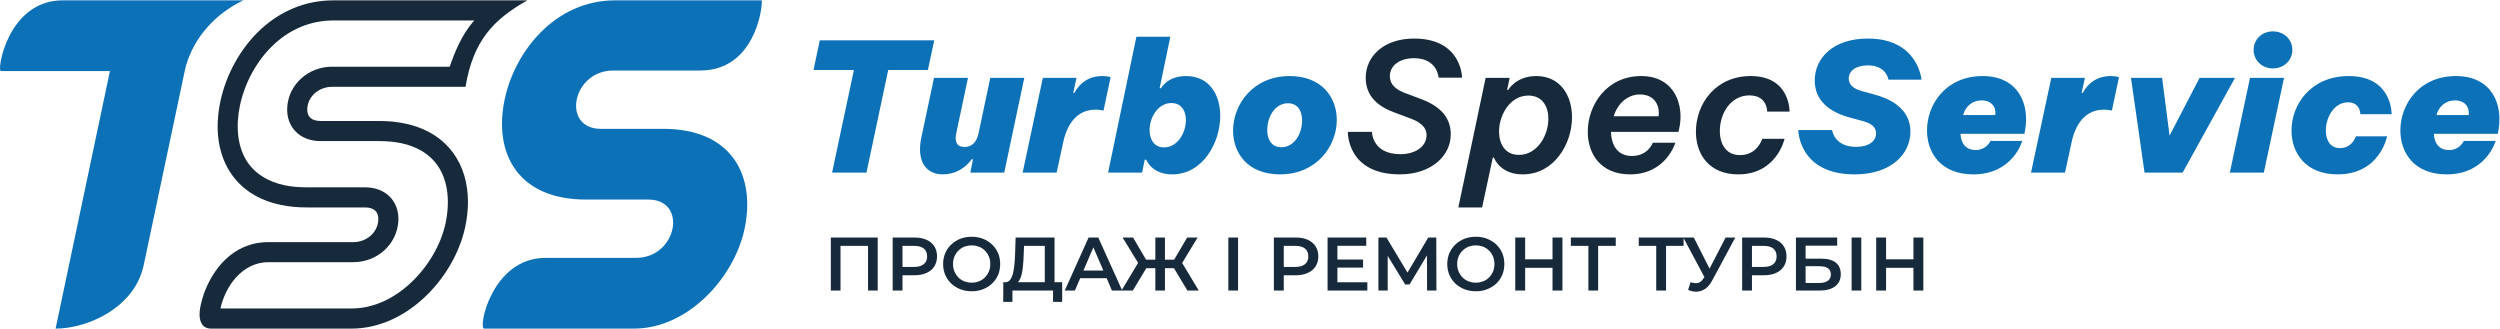 <?xml version="1.0" encoding="UTF-8"?>
<svg xmlns="http://www.w3.org/2000/svg" width="304" height="40" viewBox="0 0 304 40" fill="none">
  <g clip-path="url(#clip0_6120_1376)">
    <path fill-rule="evenodd" clip-rule="evenodd" d="M0.104 8.642H13.368L6.76 39.958C10.647 39.958 16.383 37.426 17.474 32.24L22.461 8.642C23.162 5.323 25.627 1.92 29.59 0.042H7.623C0.929 0.042 -0.417 8.642 0.104 8.642Z" fill="#0C71B7"></path>
    <path d="M26.803 37.511H42.75C45.367 37.511 47.813 36.336 49.776 34.553C52.013 32.534 53.634 29.765 54.194 27.082C54.374 26.229 54.459 25.385 54.459 24.57C54.459 22.797 54.023 21.204 53.094 19.962C52.174 18.73 50.743 17.819 48.752 17.402C47.965 17.241 47.083 17.156 46.097 17.156H38.977C36.464 17.156 34.795 15.459 34.928 13.06C35.089 10.225 37.535 8.111 40.37 8.111H54.687C55.246 6.471 56.156 4.157 57.673 2.488H40.541C37.706 2.488 35.317 3.588 33.459 5.266C31.231 7.276 29.752 10.092 29.173 12.851C28.68 15.222 28.775 17.962 30.273 19.972C31.202 21.195 32.634 22.114 34.625 22.531C35.402 22.693 36.294 22.778 37.27 22.778H44.39C46.874 22.778 48.572 24.437 48.439 26.893C48.268 29.747 45.831 31.88 42.978 31.88H32.643C29.524 31.88 27.429 34.705 26.803 37.511ZM42.75 39.958H25.646C24.869 39.958 24.414 39.484 24.291 38.649C24.167 37.767 24.527 36.469 24.821 35.644C25.807 32.942 28.197 29.443 32.643 29.443H42.978C44.523 29.443 45.917 28.324 46.002 26.76C46.059 25.708 45.433 25.224 44.39 25.224H37.27C36.142 25.224 35.089 25.12 34.122 24.911C31.515 24.361 29.6 23.119 28.329 21.432C26.376 18.815 26.139 15.459 26.794 12.358C27.467 9.135 29.211 5.835 31.818 3.465C34.113 1.398 37.052 0.042 40.541 0.042H64.13C60.006 2.365 57.522 4.973 56.611 10.557H40.37C38.853 10.557 37.45 11.647 37.365 13.193C37.308 14.207 37.905 14.71 38.977 14.71H46.097C47.225 14.71 48.278 14.814 49.245 15.022C51.852 15.563 53.767 16.814 55.038 18.502C56.308 20.19 56.905 22.294 56.905 24.57C56.905 25.537 56.792 26.542 56.574 27.575C55.91 30.742 54.023 33.994 51.406 36.355C49.017 38.517 46.012 39.958 42.75 39.958Z" fill="#172A3B"></path>
    <path fill-rule="evenodd" clip-rule="evenodd" d="M58.877 39.958H77.091C83.689 39.958 89.302 33.729 90.544 27.803C91.9 21.384 89.027 15.667 80.655 15.667H73.07C68.235 15.667 69.562 8.575 74.569 8.575H85.149C91.748 8.575 92.734 1.028 92.63 0.042H74.805C67.524 0.042 62.603 6.205 61.361 12.121C60.015 18.549 62.878 24.267 71.26 24.267H78.835C83.67 24.267 82.343 31.358 77.337 31.358H66.32C59.797 31.358 58.09 39.958 58.877 39.958Z" fill="#0C71B7"></path>
    <path d="M105.363 20.986L108.008 8.509H112.834L113.602 4.906H99.684L98.925 8.509H103.837L101.182 20.986H105.363ZM155.66 21.204C160.097 21.204 162.553 17.772 162.553 14.577C162.553 11.818 160.704 9.248 156.836 9.248C152.351 9.248 149.943 12.709 149.943 15.876C149.943 18.644 151.744 21.204 155.66 21.204ZM155.812 17.905C154.617 17.905 154.096 16.947 154.096 15.838C154.096 14.141 155.072 12.557 156.618 12.557C157.812 12.557 158.334 13.515 158.334 14.615C158.334 16.312 157.357 17.905 155.812 17.905ZM142.548 21.204C146.226 21.204 148.379 17.402 148.379 14.093C148.379 11.533 147.07 9.248 144.226 9.248C141.922 9.248 141.183 10.727 141.183 10.727H141.012L142.311 4.47H138.186L134.745 20.986H138.879L139.201 19.422H139.381C139.381 19.422 140.026 21.204 142.548 21.204ZM141.552 17.924C140.339 17.924 139.789 16.947 139.789 15.819C139.789 14.311 140.794 12.529 142.443 12.529C143.657 12.529 144.207 13.486 144.207 14.615C144.207 16.122 143.202 17.924 141.552 17.924ZM128.487 20.986L129.293 17.269C129.767 15.051 130.99 13.335 133.209 13.335C133.768 13.335 134.185 13.449 134.185 13.449L135.048 9.4C135.048 9.4 134.745 9.248 134.053 9.248C132.441 9.248 131.313 10.054 130.64 11.296H130.507L130.905 9.467H126.809L124.354 20.986H128.487ZM114.645 21.204C116.096 21.204 117.319 20.512 118.181 19.355H118.314L117.992 20.986H122.116L124.553 9.467H120.419L118.987 16.227C118.769 17.232 118.229 17.876 117.29 17.876C116.38 17.876 116.058 17.269 116.276 16.227L117.707 9.467H113.574L112.038 16.71C111.45 19.441 112.464 21.204 114.645 21.204Z" fill="#0C71B7"></path>
    <path d="M170.223 21.204C173.987 21.204 176.414 18.985 176.414 16.34C176.414 13.904 174.632 12.681 172.479 11.922L170.811 11.296C169.72 10.879 169.009 10.272 169.009 9.267C169.009 8.035 170.09 7.077 171.958 7.077C174.812 7.077 174.935 9.448 174.935 9.448H177.789C177.789 9.448 177.77 4.688 171.958 4.688C168.156 4.688 166.07 6.945 166.07 9.448C166.07 11.77 167.654 12.993 169.635 13.705L171.437 14.378C172.631 14.814 173.466 15.402 173.466 16.445C173.466 17.838 172.091 18.748 170.289 18.748C166.829 18.748 166.829 16.037 166.829 16.037H163.899C163.899 16.037 163.747 21.204 170.223 21.204ZM211.371 21.204C216.064 21.204 217.003 16.881 217.003 16.881H214.281C214.281 16.881 213.722 18.862 211.589 18.862C209.892 18.862 209.133 17.535 209.133 15.923C209.133 13.771 210.461 11.6 212.736 11.6C214.936 11.6 214.888 13.572 214.888 13.572H217.609C217.609 13.572 217.714 9.248 212.888 9.248C208.593 9.248 206.223 12.643 206.223 16.009C206.223 18.796 207.853 21.204 211.371 21.204ZM198.221 21.204C202.61 21.204 203.72 17.355 203.72 17.355H200.98C200.98 17.355 200.42 18.967 198.439 18.967C196.742 18.967 195.936 17.724 195.898 16.037H204.108L204.194 15.62C204.829 12.775 203.634 9.248 199.567 9.248C195.348 9.248 193.072 12.794 193.072 16.009C193.072 18.73 194.656 21.204 198.221 21.204ZM196.22 14.141C196.675 12.681 197.832 11.486 199.434 11.486C201.131 11.486 201.89 12.794 201.672 14.141H196.22ZM180.225 25.224L181.524 19.166H181.657C181.894 19.725 182.766 21.204 185.156 21.204C188.986 21.204 191.157 17.506 191.157 14.255C191.157 11.619 189.744 9.248 186.805 9.248C184.331 9.248 183.392 10.946 183.392 10.946H183.269L183.572 9.467H180.652L177.334 25.224H180.225ZM182.283 15.989C182.283 13.97 183.639 11.619 185.848 11.619C187.545 11.619 188.284 12.946 188.284 14.444C188.284 16.464 186.938 18.834 184.701 18.834C183.022 18.834 182.283 17.506 182.283 15.989Z" fill="#172A3B"></path>
    <path d="M225.526 21.204C229.954 21.204 232.305 18.748 232.305 16.009C232.305 13.79 230.759 12.273 228.001 11.514L226.417 11.078C225.393 10.794 224.805 10.32 224.805 9.552C224.805 8.661 225.63 7.95 227.128 7.95C229.413 7.95 229.631 9.685 229.631 9.685H233.651C233.651 9.685 233.262 4.688 227.128 4.688C222.909 4.688 220.672 7.058 220.672 9.789C220.672 12.207 222.416 13.6 224.872 14.273L226.607 14.748C227.631 15.032 228.133 15.515 228.133 16.208C228.133 17.165 227.242 17.857 225.697 17.857C223.023 17.857 222.786 15.819 222.786 15.819H218.671C218.671 15.819 218.7 21.204 225.526 21.204ZM297.516 21.204C302.342 21.204 303.47 17.137 303.47 17.137H299.601C299.601 17.137 299.127 18.246 297.8 18.246C296.672 18.246 296.018 17.506 295.951 16.274H303.735L303.821 15.771C304.361 12.662 302.996 9.248 298.644 9.248C294.188 9.248 291.884 12.681 291.884 15.857C291.884 18.616 293.6 21.204 297.516 21.204ZM296.274 13.989C296.558 12.946 297.383 12.207 298.511 12.207C299.706 12.207 300.322 12.993 300.189 13.989H296.274ZM284.252 21.204C289.409 21.204 290.272 16.577 290.272 16.577H286.47C286.47 16.577 286.063 18.009 284.536 18.009C283.341 18.009 282.82 17.032 282.82 15.876C282.82 14.311 283.797 12.444 285.513 12.444C287.039 12.444 287.02 13.885 287.02 13.885H290.822C290.822 13.885 290.926 9.248 285.607 9.248C281.019 9.248 278.648 12.681 278.648 15.876C278.648 18.644 280.412 21.204 284.252 21.204ZM276.382 8.319C277.757 8.319 278.753 7.295 278.753 6.072C278.753 4.821 277.757 3.816 276.382 3.816C275.017 3.816 274.041 4.821 274.041 6.072C274.041 7.295 275.017 8.319 276.382 8.319ZM275.283 20.986L277.738 9.467H273.604L271.149 20.986H275.283ZM265.413 20.986L271.775 9.467H267.47L263.82 16.492L262.91 9.467H259.127L260.777 20.986H265.413ZM251.106 20.986L251.912 17.27C252.386 15.051 253.609 13.335 255.827 13.335C256.387 13.335 256.804 13.449 256.804 13.449L257.667 9.4C257.667 9.4 257.363 9.248 256.671 9.248C255.059 9.248 253.931 10.054 253.258 11.296H253.125L253.524 9.467H249.437L246.972 20.986H251.106ZM239.956 21.204C244.782 21.204 245.91 17.137 245.91 17.137H242.042C242.042 17.137 241.568 18.246 240.241 18.246C239.103 18.246 238.458 17.506 238.392 16.274H246.176L246.261 15.771C246.801 12.662 245.436 9.248 241.084 9.248C236.628 9.248 234.324 12.681 234.324 15.857C234.324 18.616 236.04 21.204 239.956 21.204ZM238.714 13.989C238.999 12.946 239.823 12.207 240.952 12.207C242.146 12.207 242.763 12.993 242.63 13.989H238.714Z" fill="#0C71B7"></path>
    <path d="M101.03 35.331V28.884H106.728V35.331H105.553V29.898H102.206V35.331H101.03ZM232.675 28.884H233.879V35.331H232.675V32.562H229.347V35.331H228.143V28.884H229.347V31.538H232.675V28.884ZM225.156 35.331V28.884H226.332V35.331H225.156ZM218.387 35.331V28.884H223.402V29.87H219.562V31.453H221.468C222.246 31.453 222.833 31.614 223.232 31.937C223.639 32.259 223.838 32.724 223.838 33.34C223.838 33.975 223.611 34.459 223.165 34.809C222.72 35.151 222.094 35.331 221.288 35.331H218.387ZM219.562 34.411H221.222C221.677 34.411 222.027 34.316 222.274 34.136C222.511 33.966 222.634 33.7 222.634 33.368C222.634 32.705 222.16 32.373 221.222 32.373H219.562V34.411ZM211.845 35.331V28.884H214.5C215.068 28.884 215.561 28.969 215.969 29.159C216.377 29.339 216.69 29.604 216.908 29.946C217.135 30.296 217.24 30.704 217.24 31.178C217.24 31.643 217.135 32.06 216.908 32.401C216.69 32.742 216.377 33.008 215.969 33.188C215.561 33.378 215.068 33.473 214.5 33.473H213.039V35.331H211.845ZM213.039 32.458H214.443C214.974 32.458 215.372 32.344 215.637 32.117C215.903 31.899 216.035 31.576 216.035 31.178C216.035 30.761 215.903 30.448 215.637 30.23C215.372 30.003 214.974 29.898 214.443 29.898H213.039V32.458ZM205.568 34.316C205.91 34.43 206.204 34.459 206.469 34.411C206.725 34.354 206.953 34.165 207.152 33.842L207.256 33.691L204.725 28.95V29.898H202.591V35.331H201.397V29.898H199.273V28.884H204.687H204.725H205.967L207.882 32.667L209.835 28.884H211.01L208.214 34.089C207.986 34.525 207.721 34.857 207.408 35.084C207.095 35.312 206.753 35.435 206.393 35.464C206.033 35.492 205.663 35.416 205.274 35.255L205.568 34.316ZM193.148 35.331V29.898H191.015V28.884H196.476V29.898H194.333V35.331H193.148ZM188.787 28.884H189.991V35.331H188.787V32.562H185.459V35.331H184.255V28.884H185.459V31.538H188.787V28.884ZM179.467 35.416C178.964 35.416 178.5 35.34 178.073 35.17C177.656 35.008 177.286 34.772 176.973 34.478C176.661 34.174 176.414 33.833 176.243 33.425C176.073 33.027 175.987 32.581 175.987 32.107C175.987 31.624 176.073 31.188 176.243 30.78C176.414 30.382 176.661 30.031 176.973 29.737C177.286 29.434 177.656 29.206 178.073 29.035C178.5 28.874 178.964 28.789 179.457 28.789C179.96 28.789 180.425 28.874 180.842 29.035C181.268 29.206 181.638 29.434 181.951 29.737C182.264 30.031 182.501 30.382 182.672 30.78C182.842 31.188 182.928 31.624 182.928 32.107C182.928 32.581 182.842 33.027 182.672 33.435C182.501 33.833 182.264 34.184 181.951 34.478C181.638 34.772 181.268 35.008 180.842 35.17C180.425 35.34 179.969 35.416 179.467 35.416ZM179.457 34.373C179.789 34.373 180.083 34.316 180.358 34.203C180.643 34.098 180.88 33.937 181.079 33.729C181.287 33.52 181.439 33.283 181.553 33.008C181.667 32.742 181.723 32.439 181.723 32.107C181.723 31.776 181.667 31.472 181.553 31.197C181.439 30.922 181.287 30.685 181.079 30.477C180.88 30.277 180.643 30.116 180.358 30.003C180.083 29.898 179.789 29.841 179.457 29.841C179.135 29.841 178.832 29.898 178.566 30.003C178.291 30.116 178.045 30.277 177.846 30.477C177.637 30.685 177.476 30.922 177.362 31.197C177.248 31.472 177.192 31.776 177.192 32.107C177.192 32.43 177.248 32.733 177.362 33.008C177.476 33.283 177.637 33.52 177.836 33.729C178.045 33.937 178.282 34.098 178.557 34.203C178.832 34.316 179.135 34.373 179.457 34.373ZM167.616 35.331V28.884H168.592L171.152 33.15L173.674 28.884H174.651L174.67 35.331H173.532L173.522 31.055L171.399 34.591H170.868L168.744 31.112V35.331H167.616ZM162.629 31.557H165.748V32.543H162.629V34.326H166.269V35.331H161.434V28.884H166.137V29.889H162.629V31.557ZM154.902 35.331V28.884H157.556C158.125 28.884 158.618 28.969 159.026 29.159C159.433 29.339 159.746 29.604 159.974 29.946C160.192 30.296 160.306 30.704 160.306 31.178C160.306 31.643 160.192 32.06 159.974 32.401C159.746 32.742 159.433 33.008 159.026 33.188C158.618 33.378 158.125 33.473 157.556 33.473H156.106V35.331H154.902ZM156.106 32.458H157.499C158.03 32.458 158.429 32.344 158.694 32.117C158.959 31.899 159.092 31.576 159.092 31.178C159.092 30.761 158.959 30.448 158.694 30.23C158.429 30.003 158.03 29.898 157.499 29.898H156.106V32.458ZM149.365 35.331V28.884H150.55V35.331H149.365ZM144.387 35.331L142.756 32.61H141.657V35.331H140.49V32.61H139.391L137.75 35.331H136.461H136.376H135.209L134.574 33.833H131.351L130.706 35.331H129.473L132.375 28.884H133.55L136.423 35.245L138.395 31.965L136.508 28.884H137.779L139.362 31.576H140.49V28.884H141.657V31.576H142.775L144.359 28.884H145.629L143.752 31.975L145.771 35.331H144.387ZM134.166 32.894L132.953 30.078L131.749 32.894H134.166ZM127.046 34.316V29.898H124.524L124.477 31.036C124.467 31.463 124.439 31.87 124.401 32.259C124.373 32.638 124.316 32.989 124.249 33.302C124.173 33.615 124.079 33.88 123.955 34.089C123.908 34.174 123.842 34.25 123.785 34.316H127.046ZM122.306 34.316C122.495 34.307 122.656 34.222 122.789 34.079C122.941 33.899 123.064 33.662 123.149 33.359C123.235 33.046 123.292 32.686 123.339 32.278C123.386 31.861 123.415 31.415 123.434 30.922L123.5 28.884H128.231V34.316H129.16V36.706H128.051V35.331H123.112V36.706H121.993L122.002 34.316H122.211H122.306ZM118.162 35.416C117.66 35.416 117.195 35.34 116.769 35.17C116.352 35.008 115.982 34.772 115.669 34.478C115.356 34.174 115.11 33.833 114.939 33.425C114.768 33.027 114.683 32.581 114.683 32.107C114.683 31.624 114.768 31.188 114.939 30.78C115.11 30.382 115.356 30.031 115.669 29.737C115.982 29.434 116.352 29.206 116.769 29.035C117.195 28.874 117.66 28.789 118.153 28.789C118.655 28.789 119.12 28.874 119.537 29.035C119.964 29.206 120.324 29.434 120.637 29.737C120.95 30.031 121.196 30.382 121.367 30.78C121.538 31.188 121.623 31.624 121.623 32.107C121.623 32.581 121.538 33.027 121.367 33.435C121.196 33.833 120.95 34.184 120.637 34.478C120.324 34.772 119.964 35.008 119.537 35.17C119.12 35.34 118.655 35.416 118.162 35.416ZM118.153 34.373C118.475 34.373 118.779 34.316 119.054 34.203C119.329 34.098 119.575 33.937 119.774 33.729C119.973 33.52 120.134 33.283 120.248 33.008C120.362 32.742 120.419 32.439 120.419 32.107C120.419 31.776 120.362 31.472 120.248 31.197C120.134 30.922 119.973 30.685 119.774 30.477C119.575 30.277 119.329 30.116 119.054 30.003C118.779 29.898 118.475 29.841 118.153 29.841C117.831 29.841 117.527 29.898 117.252 30.003C116.977 30.116 116.74 30.277 116.541 30.477C116.333 30.685 116.171 30.922 116.058 31.197C115.944 31.472 115.887 31.776 115.887 32.107C115.887 32.43 115.944 32.733 116.058 33.008C116.171 33.283 116.333 33.52 116.532 33.729C116.731 33.937 116.977 34.098 117.252 34.203C117.527 34.316 117.831 34.373 118.153 34.373ZM108.549 35.331V28.884H111.203C111.772 28.884 112.256 28.969 112.663 29.159C113.081 29.339 113.393 29.604 113.612 29.946C113.83 30.296 113.943 30.704 113.943 31.178C113.943 31.643 113.83 32.06 113.612 32.401C113.393 32.742 113.081 33.008 112.663 33.188C112.256 33.378 111.772 33.473 111.203 33.473H109.743V35.331H108.549ZM109.743 32.458H111.146C111.668 32.458 112.066 32.344 112.341 32.117C112.607 31.899 112.739 31.576 112.739 31.178C112.739 30.761 112.607 30.448 112.341 30.23C112.066 30.003 111.668 29.898 111.146 29.898H109.743V32.458Z" fill="#172A3B"></path>
  </g>
  <defs>
    <clipPath id="clip0_6120_1376">
      <rect width="303.934" height="40" fill="white"></rect>
    </clipPath>
  </defs>
</svg>
